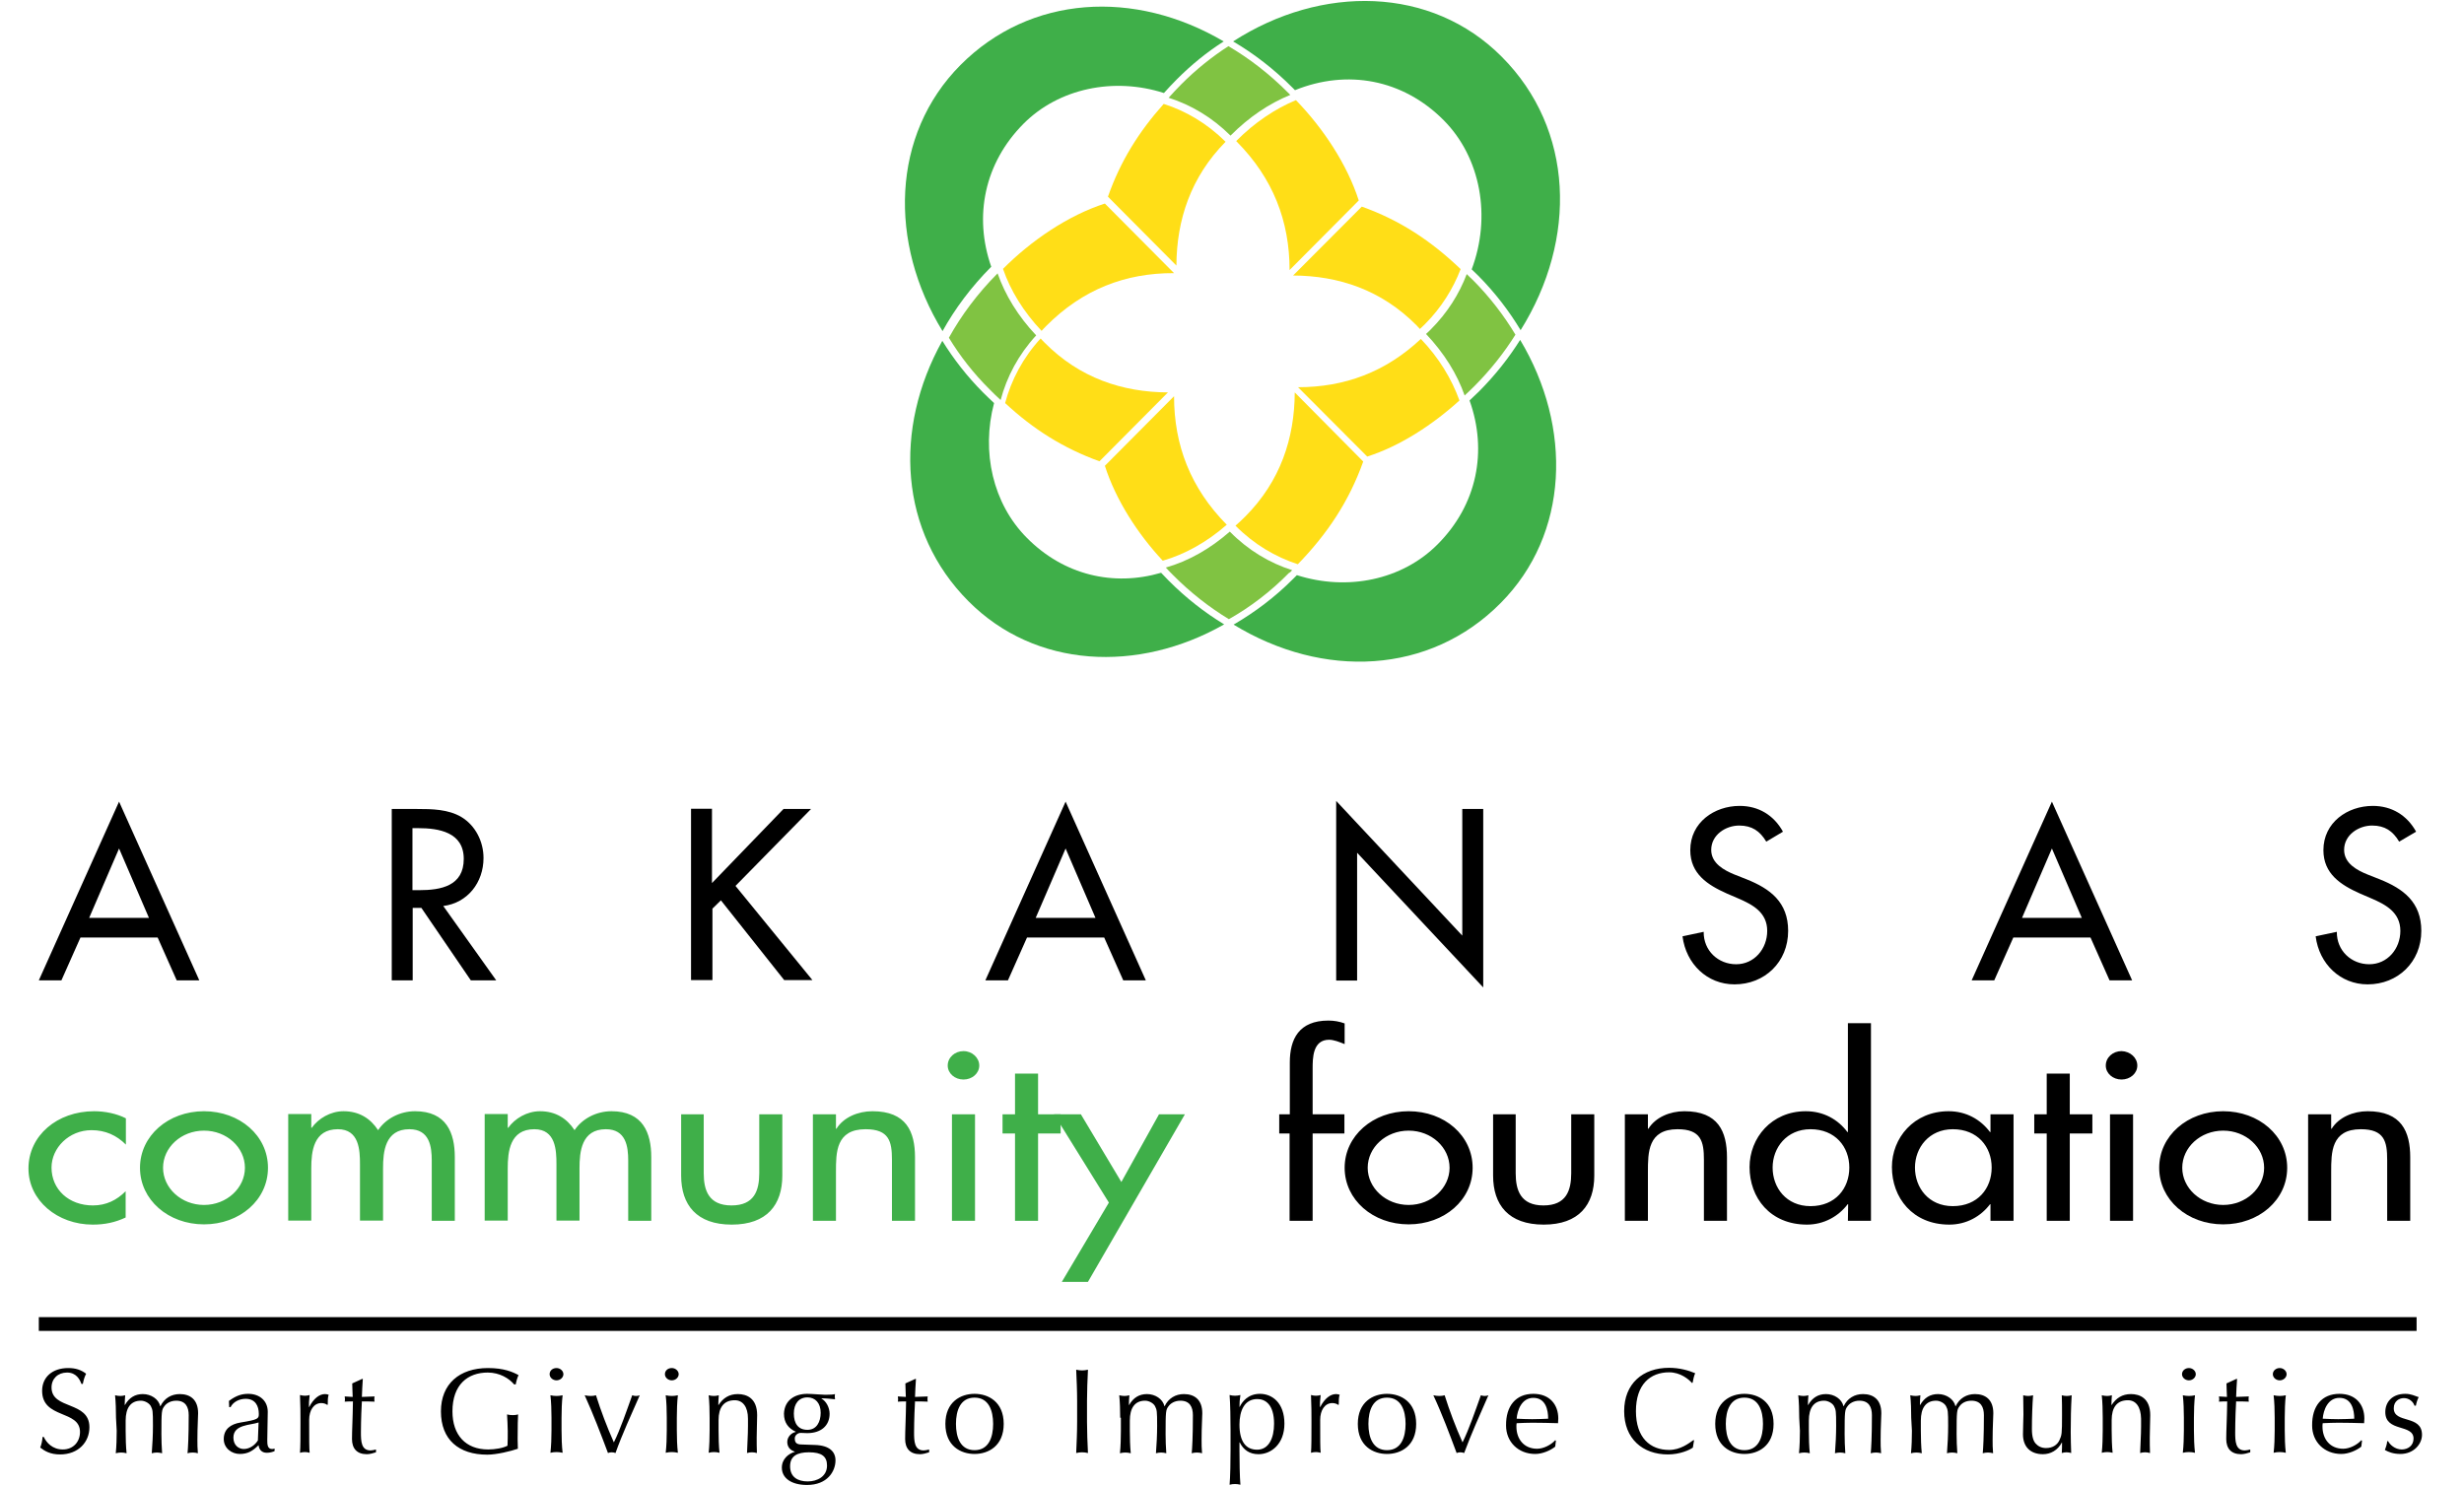<svg xmlns="http://www.w3.org/2000/svg" width="179" height="108" viewBox="0 0 179 108">
  <g fill="none" fill-rule="evenodd" transform="translate(2)">
    <g fill="#000" fill-rule="nonzero" transform="translate(.855 99.23)">
      <path d="M.325 5.176C.513 5.589.957 6.088 1.709 6.088 2.478 6.088 2.957 5.52 2.957 4.815 2.957 3.199.205 3.887.205 1.823.205.843.94.172 2.102.172 2.649.172 3.042.31 3.401.585 3.299.791 3.23.98 3.162 1.324L3.06 1.324C2.94.997 2.683.499 2.017.499 1.35.499.889.946.889 1.582.889 3.216 3.641 2.545 3.641 4.471 3.641 5.538 2.854 6.449 1.504 6.449.786 6.449.376 6.191.068 5.95.171 5.675.205 5.503.239 5.176L.325 5.176.325 5.176zM5.572 3.783C5.572 3.25 5.555 2.648 5.504 2.15 5.64 2.184 5.76 2.201 5.897 2.201 5.982 2.201 6.119 2.184 6.239 2.15 6.222 2.39 6.205 2.614 6.205 2.855L6.222 2.855C6.529 2.322 6.957 2.064 7.521 2.064 8.119 2.064 8.666 2.425 8.785 2.941L8.803 2.941C9.076 2.373 9.589 2.064 10.204 2.064 10.956 2.064 11.537 2.459 11.537 3.457 11.537 3.852 11.486 4.368 11.486 5.4 11.486 5.71 11.486 5.985 11.52 6.363 11.401 6.329 11.281 6.311 11.144 6.311 11.007 6.311 10.888 6.329 10.768 6.363 10.802 6.036 10.854 5.159 10.854 3.594 10.854 3.01 10.631 2.545 9.948 2.545 9.538 2.545 9.23 2.734 9.076 2.958 8.888 3.216 8.871 3.302 8.871 4.97 8.871 5.486 8.888 5.83 8.922 6.363 8.785 6.329 8.666 6.311 8.546 6.311 8.427 6.311 8.29 6.329 8.17 6.363 8.221 5.71 8.256 5.004 8.256 4.368 8.256 3.285 8.239 3.216 8.102 2.941 7.982 2.717 7.657 2.545 7.384 2.545 6.632 2.545 6.273 3.078 6.273 3.99L6.273 4.729C6.273 5.262 6.29 5.864 6.341 6.363 6.205 6.329 6.085 6.311 5.948 6.311 5.811 6.311 5.692 6.329 5.555 6.363 5.606 5.864 5.623 5.245 5.623 4.729L5.572 3.783 5.572 3.783zM13.776 2.562C14.306 2.167 14.717 2.046 15.178 2.046 16.016 2.046 16.597 2.562 16.597 3.354 16.597 4.007 16.562 4.661 16.562 5.4 16.562 5.692 16.562 6.054 16.904 6.054 16.956 6.054 17.024 6.054 17.092 6.019L17.092 6.208C16.973 6.26 16.768 6.329 16.528 6.329 16.152 6.329 15.964 6.088 15.93 5.778 15.503 6.191 15.161 6.415 14.563 6.415 13.982 6.415 13.4 6.002 13.4 5.331 13.4 4.626 13.879 4.248 14.631 4.127 15.896 3.921 15.947 3.852 15.947 3.508 15.947 2.924 15.691 2.408 14.99 2.408 14.528 2.408 14.084 2.631 13.896 3.01L13.794 3.01 13.776 2.562 13.776 2.562zM15.93 4.127C15.332 4.334 14.101 4.265 14.101 5.228 14.101 5.778 14.477 6.054 14.853 6.054 15.298 6.054 15.674 5.761 15.879 5.434L15.93 4.127zM20.921 2.855C20.853 2.786 20.665 2.717 20.494 2.717 19.93 2.717 19.605 3.25 19.605 3.938 19.605 5.469 19.605 5.933 19.639 6.329 19.519 6.294 19.4 6.277 19.297 6.277 19.178 6.277 19.058 6.294 18.938 6.329 18.972 5.899 18.972 5.211 18.972 4.231L18.972 3.955C18.972 3.491 18.972 2.889 18.938 2.132 19.075 2.167 19.178 2.184 19.297 2.184 19.417 2.184 19.537 2.167 19.639 2.132 19.588 2.562 19.588 2.769 19.588 2.992L19.605 3.01C19.93 2.373 20.357 2.064 20.75 2.064 20.853 2.064 20.921 2.081 21.024 2.115 20.955 2.253 20.955 2.597 20.955 2.82L20.921 2.855zM23.451.963L23.502.963C23.468 1.41 23.451 1.84 23.434 2.27 23.553 2.27 23.963 2.253 24.357 2.236 24.339 2.304 24.339 2.356 24.339 2.425 24.339 2.494 24.339 2.545 24.357 2.614 24.049 2.597 23.639 2.597 23.434 2.597 23.417 2.683 23.365 4.059 23.365 4.832 23.365 5.486 23.382 6.157 24.066 6.157 24.169 6.157 24.339 6.122 24.459 6.088L24.459 6.294C24.254 6.363 23.998 6.432 23.793 6.432 23.075 6.432 22.716 6.019 22.716 5.331 22.716 4.695 22.767 3.904 22.784 2.597 22.613 2.597 22.425 2.597 22.186 2.614 22.203 2.545 22.203 2.476 22.203 2.408 22.203 2.339 22.186 2.287 22.186 2.236 22.442 2.253 22.647 2.27 22.767 2.27 22.75 2.046 22.75 1.668 22.733 1.29L23.451.963zM34.492 1.359C34.133.929 33.45.499 32.578.499 31.125.499 30.014 1.376 30.014 3.319 30.014 5.039 30.971 6.088 32.612 6.088 33.108 6.088 33.706 5.985 34.014 5.813 34.031 5.469 34.031 5.108 34.031 4.746 34.031 4.334 33.997 3.921 33.98 3.543 34.099 3.577 34.253 3.594 34.407 3.594 34.544 3.594 34.663 3.577 34.783 3.543 34.766 3.801 34.749 4.368 34.749 5.331 34.749 5.555 34.766 5.813 34.766 6.036 34.27 6.208 33.228 6.466 32.544 6.466 30.476 6.466 29.177 5.383 29.177 3.319 29.177 1.324 30.527.172 32.595.172 33.774.172 34.407.464 34.817.688 34.732.843 34.646 1.152 34.612 1.359L34.492 1.359 34.492 1.359zM37.573.172C37.843.172 38.073.378 38.073.619 38.073.86 37.843 1.066 37.573 1.066 37.304 1.066 37.073.86 37.073.619 37.073.361 37.285.172 37.573.172zM37.208 3.783C37.208 3.25 37.189 2.648 37.131 2.15 37.285 2.184 37.419 2.201 37.573 2.201 37.727 2.201 37.862 2.184 38.016 2.15 37.958 2.648 37.939 3.268 37.939 3.783L37.939 4.695C37.939 5.228 37.958 5.83 38.016 6.329 37.862 6.294 37.727 6.277 37.573 6.277 37.419 6.277 37.285 6.294 37.131 6.329 37.189 5.83 37.208 5.211 37.208 4.695L37.208 3.783zM39.62 2.15C39.774 2.184 39.911 2.201 40.064 2.201 40.201 2.201 40.321 2.184 40.44 2.15 40.799 3.285 41.227 4.42 41.739 5.572 42.218 4.609 42.662 3.285 43.073 2.15 43.158 2.184 43.261 2.201 43.346 2.201 43.449 2.201 43.534 2.184 43.62 2.15 43.004 3.56 42.355 4.953 41.859 6.346 41.774 6.311 41.671 6.294 41.586 6.294 41.483 6.294 41.398 6.311 41.312 6.346 40.782 4.936 40.252 3.543 39.62 2.15zM45.949.172C46.218.172 46.449.378 46.449.619 46.449.86 46.218 1.066 45.949 1.066 45.679 1.066 45.449.86 45.449.619 45.449.361 45.66.172 45.949.172zM45.583 3.783C45.583 3.25 45.564 2.648 45.506 2.15 45.66 2.184 45.795 2.201 45.949 2.201 46.102 2.201 46.237 2.184 46.391 2.15 46.333 2.648 46.314 3.268 46.314 3.783L46.314 4.695C46.314 5.228 46.333 5.83 46.391 6.329 46.237 6.294 46.102 6.277 45.949 6.277 45.795 6.277 45.66 6.294 45.506 6.329 45.564 5.83 45.583 5.211 45.583 4.695L45.583 3.783zM50.525 2.511C49.722 2.511 49.346 3.044 49.346 3.955L49.346 4.695C49.346 5.228 49.363 5.83 49.414 6.329 49.277 6.294 49.158 6.277 49.021 6.277 48.884 6.277 48.764 6.294 48.628 6.329 48.679 5.83 48.696 5.211 48.696 4.695L48.696 3.783C48.696 3.25 48.679 2.648 48.628 2.15 48.764 2.184 48.884 2.201 49.021 2.201 49.106 2.201 49.243 2.184 49.363 2.15 49.346 2.39 49.328 2.614 49.328 2.855L49.346 2.855C49.67 2.356 50.115 2.064 50.747 2.064 51.397 2.064 52.149 2.373 52.149 3.594 52.149 4.093 52.115 4.626 52.115 5.211 52.115 5.589 52.115 5.968 52.132 6.346 51.995 6.311 51.892 6.294 51.773 6.294 51.653 6.294 51.533 6.311 51.414 6.346 51.431 5.71 51.482 5.056 51.482 4.385L51.482 3.852C51.482 2.992 51.106 2.511 50.525 2.511zM55.789 2.046C56.012 2.046 56.183 2.064 56.49 2.081 56.747 2.098 56.986 2.115 57.106 2.115 57.447 2.115 57.704 2.098 57.806 2.064 57.789 2.132 57.789 2.184 57.789 2.253 57.789 2.322 57.806 2.373 57.806 2.442 57.482 2.408 57.157 2.373 56.832 2.373L56.815 2.39C57.174 2.58 57.413 3.061 57.413 3.491 57.413 4.368 56.781 4.901 55.789 4.901 55.636 4.901 55.482 4.884 55.311 4.884 55.106 4.884 54.883 5.056 54.883 5.28 54.883 5.589 55.003 5.727 55.396 5.727 55.721 5.744 56.029 5.744 56.353 5.761 57.413 5.796 57.84 6.26 57.84 6.879 57.84 7.687 57.242 8.668 55.772 8.668 54.661 8.668 53.943 8.186 53.943 7.412 53.943 6.776 54.422 6.397 54.883 6.26L54.883 6.243C54.525 6.139 54.337 5.882 54.337 5.538 54.337 5.159 54.661 4.867 54.952 4.815L54.952 4.798C54.422 4.557 54.097 4.145 54.097 3.491 54.131 2.511 54.883 2.046 55.789 2.046zM55.909 6.294C55.054 6.294 54.542 6.569 54.542 7.309 54.542 8.1 55.106 8.41 55.824 8.41 56.524 8.41 57.225 8.048 57.225 7.257 57.225 6.587 56.832 6.294 55.909 6.294zM55.806 2.304C55.174 2.304 54.815 2.769 54.815 3.474 54.815 4.196 55.123 4.661 55.806 4.661 56.473 4.661 56.764 4.076 56.764 3.422 56.764 2.717 56.371 2.304 55.806 2.304zM63.635.963L63.686.963C63.652 1.41 63.635 1.84 63.618 2.27 63.737 2.27 64.148 2.253 64.541 2.236 64.524 2.304 64.524 2.356 64.524 2.425 64.524 2.494 64.524 2.545 64.541 2.614 64.233 2.597 63.823 2.597 63.618 2.597 63.601 2.683 63.549 4.059 63.549 4.832 63.549 5.486 63.566 6.157 64.25 6.157 64.353 6.157 64.524 6.122 64.643 6.088L64.643 6.294C64.438 6.363 64.182 6.432 63.977 6.432 63.259 6.432 62.9 6.019 62.9 5.331 62.9 4.695 62.951 3.904 62.968 2.597 62.797 2.597 62.609 2.597 62.37 2.614 62.387 2.545 62.387 2.476 62.387 2.408 62.387 2.339 62.37 2.287 62.37 2.236 62.626 2.253 62.831 2.27 62.951 2.27 62.934 2.046 62.934 1.668 62.917 1.29L63.635.963zM67.942 2.046C68.95 2.046 70.061 2.631 70.061 4.231 70.061 5.83 68.95 6.415 67.942 6.415 66.934 6.415 65.823 5.83 65.823 4.231 65.823 2.631 66.934 2.046 67.942 2.046zM67.942 6.139C68.968 6.139 69.292 5.211 69.292 4.231 69.292 3.25 68.968 2.322 67.942 2.322 66.917 2.322 66.592 3.25 66.592 4.231 66.592 5.211 66.917 6.139 67.942 6.139zM75.394 2.562C75.394 1.806 75.36 1.049 75.326.292 75.48.327 75.617.344 75.753.344 75.89.344 76.027.327 76.181.292 76.146 1.049 76.112 1.806 76.112 2.562L76.112 4.076C76.112 4.832 76.146 5.589 76.181 6.346 76.027 6.311 75.89 6.294 75.753 6.294 75.617 6.294 75.48 6.311 75.326 6.346 75.36 5.589 75.394 4.832 75.394 4.076L75.394 2.562zM78.522 3.783C78.522 3.25 78.505 2.648 78.454 2.15 78.591 2.184 78.71 2.201 78.847 2.201 78.932 2.201 79.069 2.184 79.189 2.15 79.172 2.39 79.155 2.614 79.155 2.855L79.172 2.855C79.479 2.322 79.907 2.064 80.471 2.064 81.069 2.064 81.616 2.425 81.736 2.941L81.753 2.941C82.026 2.373 82.539 2.064 83.154 2.064 83.906 2.064 84.487 2.459 84.487 3.457 84.487 3.852 84.436 4.368 84.436 5.4 84.436 5.71 84.436 5.985 84.47 6.363 84.351 6.329 84.231 6.311 84.094 6.311 83.958 6.311 83.838 6.329 83.718 6.363 83.752 6.036 83.804 5.159 83.804 3.594 83.804 3.01 83.582 2.545 82.898 2.545 82.488 2.545 82.18 2.734 82.026 2.958 81.838 3.216 81.821 3.302 81.821 4.97 81.821 5.486 81.838 5.83 81.872 6.363 81.736 6.329 81.616 6.311 81.496 6.311 81.377 6.311 81.24 6.329 81.12 6.363 81.172 5.71 81.206 5.004 81.206 4.368 81.206 3.285 81.189 3.216 81.052 2.941 80.932 2.717 80.607 2.545 80.334 2.545 79.582 2.545 79.223 3.078 79.223 3.99L79.223 4.729C79.223 5.262 79.24 5.864 79.291 6.363 79.155 6.329 79.035 6.311 78.898 6.311 78.761 6.311 78.642 6.329 78.505 6.363 78.556 5.864 78.573 5.245 78.573 4.729L78.573 3.783 78.522 3.783zM86.539 4.695C86.539 3.887 86.521 2.752 86.47 2.132 86.607 2.167 86.727 2.184 86.863 2.184 87 2.184 87.12 2.167 87.256 2.132 87.205 2.442 87.188 2.717 87.188 2.992L87.205 2.992C87.376 2.631 87.803 2.046 88.675 2.046 89.564 2.046 90.453 2.7 90.453 4.213 90.453 5.71 89.478 6.432 88.572 6.432 87.923 6.432 87.479 6.122 87.205 5.572L87.188 5.572 87.188 6.122C87.188 6.931 87.205 8.066 87.256 8.65 87.12 8.616 87 8.599 86.863 8.599 86.727 8.599 86.607 8.616 86.47 8.65 86.521 8.066 86.539 6.931 86.539 6.122L86.539 4.695zM88.487 2.425C87.547 2.425 87.188 3.268 87.188 4.282 87.188 5.486 87.632 6.105 88.47 6.105 89.307 6.105 89.701 5.28 89.701 4.213 89.701 2.803 89.051 2.425 88.487 2.425zM94.367 2.855C94.298 2.786 94.11 2.717 93.939 2.717 93.375 2.717 93.051 3.25 93.051 3.938 93.051 5.469 93.051 5.933 93.085 6.329 92.965 6.294 92.846 6.277 92.743 6.277 92.623 6.277 92.504 6.294 92.384 6.329 92.418 5.899 92.418 5.211 92.418 4.231L92.418 3.955C92.418 3.491 92.418 2.889 92.384 2.132 92.521 2.167 92.623 2.184 92.743 2.184 92.863 2.184 92.982 2.167 93.085 2.132 93.034 2.562 93.034 2.769 93.034 2.992L93.051 3.01C93.375 2.373 93.803 2.064 94.196 2.064 94.298 2.064 94.367 2.081 94.469 2.115 94.401 2.253 94.401 2.597 94.401 2.82L94.367 2.855zM97.905 2.046C98.913 2.046 100.024 2.631 100.024 4.231 100.024 5.83 98.913 6.415 97.905 6.415 96.896 6.415 95.785 5.83 95.785 4.231 95.785 2.631 96.896 2.046 97.905 2.046zM97.905 6.139C98.93 6.139 99.255 5.211 99.255 4.231 99.255 3.25 98.93 2.322 97.905 2.322 96.879 2.322 96.555 3.25 96.555 4.231 96.555 5.211 96.879 6.139 97.905 6.139zM101.272 2.15C101.426 2.184 101.563 2.201 101.717 2.201 101.853 2.201 101.973 2.184 102.093 2.15 102.451 3.285 102.879 4.42 103.392 5.572 103.87 4.609 104.315 3.285 104.725 2.15 104.81 2.184 104.913 2.201 104.998 2.201 105.101 2.201 105.186 2.184 105.272 2.15 104.656 3.56 104.024 4.953 103.511 6.346 103.426 6.311 103.323 6.294 103.238 6.294 103.135 6.294 103.05 6.311 102.964 6.346 102.434 4.936 101.922 3.543 101.272 2.15zM108.536 2.046C109.75 2.046 110.348 2.855 110.348 3.835 110.348 3.955 110.331 4.059 110.331 4.179 109.699 4.162 109.083 4.145 108.468 4.145 108.092 4.145 107.716 4.162 107.323 4.179 107.306 4.265 107.306 4.351 107.306 4.42 107.306 5.331 107.853 6.036 108.81 6.036 109.271 6.036 109.818 5.761 110.126 5.417L110.177 5.452 110.126 5.882C109.784 6.157 109.203 6.415 108.673 6.415 107.425 6.415 106.554 5.52 106.554 4.351 106.537 2.941 107.254 2.046 108.536 2.046zM107.323 3.852C107.682 3.869 108.092 3.887 108.451 3.887 108.827 3.887 109.237 3.869 109.613 3.852 109.613 3.233 109.442 2.339 108.536 2.339 107.699 2.339 107.374 3.216 107.323 3.852zM120.125 5.95C119.903 6.122 119.185 6.449 118.313 6.449 116.467 6.449 115.134 5.297 115.134 3.302 115.134 1.307 116.484.155 118.399.155 119.151.155 119.817.344 120.296.55 120.21.705 120.142 1.049 120.108 1.238L120.057 1.255C119.817.98 119.219.482 118.399.482 117.031.482 115.989 1.359 115.989 3.302 115.989 5.245 117.031 6.122 118.399 6.122 119.219 6.122 119.834 5.641 120.176 5.4L120.21 5.434 120.125 5.95zM123.868 2.046C124.877 2.046 125.988 2.631 125.988 4.231 125.988 5.83 124.877 6.415 123.868 6.415 122.86 6.415 121.749 5.83 121.749 4.231 121.749 2.631 122.86 2.046 123.868 2.046zM123.868 6.139C124.894 6.139 125.218 5.211 125.218 4.231 125.218 3.25 124.894 2.322 123.868 2.322 122.843 2.322 122.518 3.25 122.518 4.231 122.518 5.211 122.843 6.139 123.868 6.139zM127.851 3.783C127.851 3.25 127.834 2.648 127.782 2.15 127.919 2.184 128.039 2.201 128.175 2.201 128.261 2.201 128.398 2.184 128.517 2.15 128.5 2.39 128.483 2.614 128.483 2.855L128.5 2.855C128.808 2.322 129.235 2.064 129.799 2.064 130.397 2.064 130.944 2.425 131.064 2.941L131.081 2.941C131.355 2.373 131.867 2.064 132.483 2.064 133.235 2.064 133.816 2.459 133.816 3.457 133.816 3.852 133.765 4.368 133.765 5.4 133.765 5.71 133.765 5.985 133.799 6.363 133.679 6.329 133.56 6.311 133.423 6.311 133.286 6.311 133.166 6.329 133.047 6.363 133.081 6.036 133.132 5.159 133.132 3.594 133.132 3.01 132.91 2.545 132.226 2.545 131.816 2.545 131.508 2.734 131.355 2.958 131.167 3.216 131.15 3.302 131.15 4.97 131.15 5.486 131.167 5.83 131.201 6.363 131.064 6.329 130.944 6.311 130.825 6.311 130.705 6.311 130.568 6.329 130.449 6.363 130.5 5.71 130.534 5.004 130.534 4.368 130.534 3.285 130.517 3.216 130.38 2.941 130.261 2.717 129.936 2.545 129.662 2.545 128.91 2.545 128.551 3.078 128.551 3.99L128.551 4.729C128.551 5.262 128.569 5.864 128.62 6.363 128.483 6.329 128.363 6.311 128.227 6.311 128.09 6.311 127.97 6.329 127.834 6.363 127.885 5.864 127.902 5.245 127.902 4.729L127.851 3.783 127.851 3.783zM135.987 3.783C135.987 3.25 135.97 2.648 135.918 2.15 136.055 2.184 136.175 2.201 136.311 2.201 136.397 2.201 136.534 2.184 136.653 2.15 136.636 2.39 136.619 2.614 136.619 2.855L136.636 2.855C136.944 2.322 137.371 2.064 137.935 2.064 138.533 2.064 139.08 2.425 139.2 2.941L139.217 2.941C139.491 2.373 140.003 2.064 140.619 2.064 141.371 2.064 141.952 2.459 141.952 3.457 141.952 3.852 141.901 4.368 141.901 5.4 141.901 5.71 141.901 5.985 141.935 6.363 141.815 6.329 141.695 6.311 141.559 6.311 141.422 6.311 141.302 6.329 141.183 6.363 141.217 6.036 141.268 5.159 141.268 3.594 141.268 3.01 141.046 2.545 140.362 2.545 139.935 2.545 139.644 2.734 139.491 2.958 139.303 3.216 139.285 3.302 139.285 4.97 139.285 5.486 139.303 5.83 139.337 6.363 139.2 6.329 139.08 6.311 138.961 6.311 138.841 6.311 138.704 6.329 138.585 6.363 138.636 5.71 138.67 5.004 138.67 4.368 138.67 3.285 138.653 3.216 138.516 2.941 138.397 2.717 138.072 2.545 137.798 2.545 137.046 2.545 136.687 3.078 136.687 3.99L136.687 4.729C136.687 5.262 136.705 5.864 136.756 6.363 136.619 6.329 136.499 6.311 136.363 6.311 136.226 6.311 136.106 6.329 135.97 6.363 136.021 5.864 136.038 5.245 136.038 4.729L135.987 3.783 135.987 3.783zM144.14 3.543C144.14 3.13 144.123 2.631 144.123 2.15 144.242 2.184 144.379 2.201 144.482 2.201 144.584 2.201 144.721 2.184 144.84 2.15 144.789 2.838 144.755 3.732 144.755 4.592 144.755 5.194 144.875 5.486 145.028 5.658 145.199 5.847 145.439 5.985 145.781 5.985 146.276 5.985 146.601 5.744 146.755 5.417 146.926 5.039 146.943 4.97 146.943 3.594 146.943 3.113 146.943 2.58 146.926 2.15 147.045 2.184 147.165 2.201 147.285 2.201 147.404 2.201 147.524 2.184 147.644 2.15 147.592 3.061 147.575 3.887 147.575 4.815 147.575 5.331 147.592 5.847 147.609 6.346 147.49 6.311 147.387 6.294 147.268 6.294 147.148 6.294 147.045 6.311 146.926 6.346 146.943 6.088 146.943 5.83 146.943 5.589L146.926 5.589C146.635 6.139 146.122 6.432 145.558 6.432 144.652 6.432 144.106 5.899 144.106 4.987 144.106 4.368 144.14 3.973 144.14 3.543zM151.729 2.511C150.925 2.511 150.549 3.044 150.549 3.955L150.549 4.695C150.549 5.228 150.566 5.83 150.618 6.329 150.481 6.294 150.361 6.277 150.225 6.277 150.088 6.277 149.968 6.294 149.831 6.329 149.883 5.83 149.9 5.211 149.9 4.695L149.9 3.783C149.9 3.25 149.883 2.648 149.831 2.15 149.968 2.184 150.088 2.201 150.225 2.201 150.31 2.201 150.447 2.184 150.566 2.15 150.549 2.39 150.532 2.614 150.532 2.855L150.549 2.855C150.874 2.356 151.318 2.064 151.951 2.064 152.6 2.064 153.352 2.373 153.352 3.594 153.352 4.093 153.318 4.626 153.318 5.211 153.318 5.589 153.318 5.968 153.335 6.346 153.199 6.311 153.096 6.294 152.976 6.294 152.857 6.294 152.737 6.311 152.617 6.346 152.635 5.71 152.686 5.056 152.686 4.385L152.686 3.852C152.669 2.992 152.31 2.511 151.729 2.511zM156.16.172C156.429.172 156.66.378 156.66.619 156.66.86 156.429 1.066 156.16 1.066 155.891 1.066 155.66.86 155.66.619 155.66.361 155.891.172 156.16.172zM155.795 3.783C155.795 3.25 155.775 2.648 155.718 2.15 155.871 2.184 156.006 2.201 156.16 2.201 156.314 2.201 156.448 2.184 156.602 2.15 156.545 2.648 156.525 3.268 156.525 3.783L156.525 4.695C156.525 5.228 156.545 5.83 156.602 6.329 156.448 6.294 156.314 6.277 156.16 6.277 156.006 6.277 155.871 6.294 155.718 6.329 155.775 5.83 155.795 5.211 155.795 4.695L155.795 3.783zM159.608.963L159.66.963C159.625 1.41 159.608 1.84 159.591 2.27 159.711 2.27 160.121 2.253 160.514 2.236 160.497 2.304 160.497 2.356 160.497 2.425 160.497 2.494 160.497 2.545 160.514 2.614 160.206 2.597 159.796 2.597 159.591 2.597 159.574 2.683 159.523 4.059 159.523 4.832 159.523 5.486 159.54 6.157 160.224 6.157 160.326 6.157 160.497 6.122 160.617 6.088L160.617 6.294C160.412 6.363 160.155 6.432 159.95 6.432 159.232 6.432 158.873 6.019 158.873 5.331 158.873 4.695 158.925 3.904 158.942 2.597 158.771 2.597 158.583 2.597 158.343 2.614 158.361 2.545 158.361 2.476 158.361 2.408 158.361 2.339 158.343 2.287 158.343 2.236 158.6 2.253 158.805 2.27 158.925 2.27 158.907 2.046 158.907 1.668 158.89 1.29L159.608.963zM162.758.172C163.027.172 163.258.378 163.258.619 163.258.86 163.027 1.066 162.758 1.066 162.488 1.066 162.258.86 162.258.619 162.258.361 162.488.172 162.758.172zM162.392 3.783C162.392 3.25 162.373 2.648 162.315 2.15 162.469 2.184 162.604 2.201 162.758 2.201 162.911 2.201 163.046 2.184 163.2 2.15 163.142 2.648 163.123 3.268 163.123 3.783L163.123 4.695C163.123 5.228 163.142 5.83 163.2 6.329 163.046 6.294 162.911 6.277 162.758 6.277 162.604 6.277 162.469 6.294 162.315 6.329 162.373 5.83 162.392 5.211 162.392 4.695L162.392 3.783zM167.095 2.046C168.308 2.046 168.906 2.855 168.906 3.835 168.906 3.955 168.889 4.059 168.889 4.179 168.257 4.162 167.642 4.145 167.026 4.145 166.65 4.145 166.274 4.162 165.881 4.179 165.864 4.265 165.864 4.351 165.864 4.42 165.864 5.331 166.411 6.036 167.368 6.036 167.83 6.036 168.377 5.761 168.684 5.417L168.736 5.452 168.684 5.882C168.342 6.157 167.761 6.415 167.231 6.415 165.984 6.415 165.112 5.52 165.112 4.351 165.095 2.941 165.813 2.046 167.095 2.046zM165.881 3.852C166.24 3.869 166.65 3.887 167.009 3.887 167.385 3.887 167.795 3.869 168.172 3.852 168.172 3.233 168.001 2.339 167.095 2.339 166.257 2.339 165.932 3.216 165.881 3.852zM170.633 5.486C170.752 5.727 171.128 6.088 171.624 6.088 172.069 6.088 172.479 5.813 172.479 5.297 172.479 4.213 170.428 4.85 170.428 3.371 170.428 2.614 170.958 2.046 171.881 2.046 172.308 2.046 172.581 2.201 172.855 2.287 172.752 2.459 172.667 2.786 172.65 2.906L172.547 2.906C172.462 2.631 172.171 2.356 171.778 2.356 171.436 2.356 171.043 2.58 171.043 3.096 171.043 4.231 173.094 3.543 173.094 5.022 173.094 5.692 172.496 6.415 171.522 6.415 170.992 6.415 170.633 6.26 170.394 6.122 170.462 5.968 170.564 5.658 170.564 5.486L170.633 5.486 170.633 5.486z"/>
    </g>
    <g fill-rule="nonzero" transform="translate(0 74.121)">
      <path fill="#3FAF49" d="M7.145 9.046C6.478 8.375 5.658 7.997 4.649 7.997 3.008 7.997 1.743 9.287 1.743 10.714 1.743 12.296 2.991 13.466 4.752 13.466 5.726 13.466 6.495 13.07 7.128 12.434L7.128 14.343C6.358 14.704 5.606 14.859 4.735 14.859 2.171 14.859.068 13.104.068 10.783.068 8.392 2.154 6.621 4.837 6.621 5.623 6.621 6.478 6.793 7.145 7.137L7.145 9.046 7.145 9.046zM17.468 10.731C17.468 13.07 15.417 14.841 12.819 14.841 10.221 14.841 8.17 13.053 8.17 10.731 8.17 8.41 10.221 6.621 12.819 6.621 15.417 6.621 17.468 8.392 17.468 10.731zM9.845 10.731C9.845 12.193 11.161 13.431 12.819 13.431 14.477 13.431 15.793 12.193 15.793 10.731 15.793 9.252 14.477 8.031 12.819 8.031 11.161 8.031 9.845 9.252 9.845 10.731zM20.613 7.825L20.648 7.825C21.126 7.154 21.998 6.621 22.955 6.621 24.083 6.621 24.904 7.137 25.468 7.997 26.015 7.171 27.04 6.621 28.151 6.621 30.441 6.621 31.04 8.203 31.04 9.957L31.04 14.583 29.365 14.583 29.365 10.198C29.365 9.201 29.211 7.928 27.741 7.928 25.963 7.928 25.827 9.579 25.827 10.766L25.827 14.566 24.151 14.566 24.151 10.473C24.151 9.459 24.1 7.928 22.545 7.928 20.767 7.928 20.613 9.562 20.613 10.766L20.613 14.566 18.938 14.566 18.938 6.827 20.613 6.827 20.613 7.825 20.613 7.825zM34.885 7.825L34.92 7.825C35.398 7.154 36.27 6.621 37.227 6.621 38.355 6.621 39.176 7.137 39.74 7.997 40.287 7.171 41.312 6.621 42.423 6.621 44.714 6.621 45.312 8.203 45.312 9.957L45.312 14.583 43.637 14.583 43.637 10.198C43.637 9.201 43.483 7.928 42.013 7.928 40.235 7.928 40.099 9.579 40.099 10.766L40.099 14.566 38.424 14.566 38.424 10.473C38.424 9.459 38.372 7.928 36.817 7.928 35.039 7.928 34.885 9.562 34.885 10.766L34.885 14.566 33.21 14.566 33.21 6.827 34.885 6.827 34.885 7.825 34.885 7.825zM49.123 6.845L49.123 11.127C49.123 12.365 49.482 13.466 51.14 13.466 52.798 13.466 53.157 12.382 53.157 11.127L53.157 6.845 54.832 6.845 54.832 11.299C54.832 13.414 53.721 14.859 51.157 14.859 48.594 14.859 47.483 13.414 47.483 11.299L47.483 6.845 49.123 6.845zM58.729 7.894L58.763 7.894C59.276 7.068 60.319 6.621 61.379 6.621 63.84 6.621 64.472 8.1 64.472 9.975L64.472 14.583 62.797 14.583 62.797 10.146C62.797 8.822 62.592 7.928 60.883 7.928 58.729 7.928 58.729 9.613 58.729 11.024L58.729 14.583 57.054 14.583 57.054 6.845 58.729 6.845 58.729 7.894zM69.139 3.302C69.139 3.869 68.626 4.317 67.993 4.317 67.361 4.317 66.848 3.869 66.848 3.302 66.848 2.717 67.361 2.253 67.993 2.253 68.626 2.253 69.139 2.734 69.139 3.302zM68.831 14.583L67.156 14.583 67.156 6.845 68.831 6.845 68.831 14.583z"/>
      <polygon fill="#3FAF49" points="73.412 14.583 71.737 14.583 71.737 8.238 70.831 8.238 70.831 6.845 71.737 6.845 71.737 3.887 73.412 3.887 73.412 6.845 75.052 6.845 75.052 8.238 73.412 8.238"/>
      <polygon fill="#3FAF49" points="74.574 6.845 76.522 6.845 79.462 11.763 82.197 6.845 84.077 6.845 77.035 19.02 75.138 19.02 78.556 13.259"/>
      <path fill="#000" d="M95.666 1.737C95.324 1.599 94.897 1.427 94.555 1.427 93.358 1.427 93.358 2.769 93.358 3.525L93.358 6.845 95.666 6.845 95.666 8.238 93.358 8.238 93.358 14.583 91.683 14.583 91.683 8.238 90.931 8.238 90.931 6.845 91.7 6.845 91.7 3.078C91.7 1.393 92.35.034 94.504.034 94.914.034 95.307.103 95.683.241L95.683 1.737 95.666 1.737zM104.981 10.731C104.981 13.07 102.93 14.841 100.332 14.841 97.734 14.841 95.683 13.053 95.683 10.731 95.683 8.41 97.734 6.621 100.332 6.621 102.947 6.621 104.981 8.392 104.981 10.731zM97.358 10.731C97.358 12.193 98.674 13.431 100.332 13.431 101.99 13.431 103.306 12.193 103.306 10.731 103.306 9.252 101.99 8.031 100.332 8.031 98.674 8.031 97.358 9.252 97.358 10.731zM108.109 6.845L108.109 11.127C108.109 12.365 108.468 13.466 110.126 13.466 111.784 13.466 112.143 12.382 112.143 11.127L112.143 6.845 113.818 6.845 113.818 11.299C113.818 13.414 112.707 14.859 110.143 14.859 107.579 14.859 106.468 13.414 106.468 11.299L106.468 6.845 108.109 6.845zM117.715 7.894L117.749 7.894C118.262 7.068 119.305 6.621 120.364 6.621 122.826 6.621 123.458 8.1 123.458 9.975L123.458 14.583 121.783 14.583 121.783 10.146C121.783 8.822 121.578 7.928 119.869 7.928 117.715 7.928 117.715 9.613 117.715 11.024L117.715 14.583 116.04 14.583 116.04 6.845 117.715 6.845 117.715 7.894zM132.261 13.38L132.226 13.38C131.56 14.257 130.5 14.859 129.269 14.859 126.586 14.859 125.099 12.898 125.099 10.68 125.099 8.564 126.688 6.621 129.184 6.621 130.483 6.621 131.526 7.223 132.209 8.134L132.243 8.134 132.243.224 133.918.224 133.918 14.583 132.243 14.583 132.261 13.38 132.261 13.38zM132.346 10.714C132.346 9.201 131.32 7.928 129.526 7.928 127.799 7.928 126.774 9.269 126.774 10.714 126.774 12.176 127.765 13.517 129.526 13.517 131.338 13.517 132.346 12.227 132.346 10.714zM144.276 14.583L142.601 14.583 142.601 13.38 142.567 13.38C141.901 14.257 140.858 14.859 139.61 14.859 136.944 14.859 135.44 12.898 135.44 10.68 135.44 8.564 137.029 6.621 139.559 6.621 140.841 6.621 141.883 7.223 142.567 8.134L142.601 8.134 142.601 6.845 144.276 6.845 144.276 14.583 144.276 14.583zM142.687 10.714C142.687 9.201 141.661 7.928 139.867 7.928 138.14 7.928 137.115 9.269 137.115 10.714 137.115 12.176 138.106 13.517 139.867 13.517 141.678 13.517 142.687 12.227 142.687 10.714z"/>
      <polygon fill="#000" points="148.361 14.583 146.686 14.583 146.686 8.238 145.781 8.238 145.781 6.845 146.686 6.845 146.686 3.887 148.361 3.887 148.361 6.845 150.002 6.845 150.002 8.238 148.361 8.238"/>
      <path fill="#000" d="M153.267 3.302C153.267 3.869 152.754 4.317 152.122 4.317 151.489 4.317 150.977 3.869 150.977 3.302 150.977 2.717 151.489 2.253 152.122 2.253 152.754 2.27 153.267 2.734 153.267 3.302zM152.959 14.583L151.284 14.583 151.284 6.845 152.959 6.845 152.959 14.583zM164.155 10.731C164.155 13.07 162.104 14.841 159.506 14.841 156.908 14.841 154.857 13.053 154.857 10.731 154.857 8.41 156.908 6.621 159.506 6.621 162.104 6.621 164.155 8.392 164.155 10.731zM156.532 10.731C156.532 12.193 157.848 13.431 159.506 13.431 161.164 13.431 162.48 12.193 162.48 10.731 162.48 9.252 161.164 8.031 159.506 8.031 157.848 8.031 156.532 9.252 156.532 10.731zM167.351 7.894L167.385 7.894C167.898 7.068 168.941 6.621 170 6.621 172.462 6.621 173.094 8.1 173.094 9.975L173.094 14.583 171.419 14.583 171.419 10.146C171.419 8.822 171.214 7.928 169.505 7.928 167.351 7.928 167.351 9.613 167.351 11.024L167.351 14.583 165.676 14.583 165.676 6.845 167.351 6.845 167.351 7.894z"/>
    </g>
    <path stroke="#000" d="M173.556,96.203 L0.82,96.203"/>
    <g transform="translate(63.583)">
      <path d="M27.69,19.244 C27.707,15.684 26.493,12.554 23.844,9.889 C23.827,9.871 23.81,9.871 23.81,9.854 C21.28,12.417 20.254,15.529 20.237,18.848 L15.263,13.844 C16.169,11.282 17.503,9.132 19.314,7.12 C15.674,5.95 11.674,6.776 9.11,9.355 C6.273,12.21 5.487,16.08 6.769,19.743 C8.82,17.679 11.503,15.856 14.17,14.996 L19.195,20.052 C15.657,20.035 12.546,21.256 9.896,23.922 C9.777,24.042 9.674,24.162 9.555,24.266 C9.657,24.369 9.743,24.472 9.845,24.575 C12.392,27.138 15.486,28.169 18.802,28.187 L13.845,33.174 C11.23,32.228 9.059,30.852 6.991,28.943 C6.051,32.469 6.905,36.252 9.367,38.729 C12.067,41.446 15.657,42.289 19.126,41.257 C17.297,39.279 15.708,36.803 14.922,34.361 L19.947,29.304 C19.93,32.864 21.126,35.977 23.775,38.643 C24.015,38.436 24.254,38.213 24.493,37.972 C27.04,35.41 28.066,32.297 28.083,28.961 L33.057,33.965 C32.031,36.837 30.493,39.193 28.305,41.429 C31.946,42.598 35.945,41.79 38.526,39.193 C41.381,36.321 42.15,32.417 40.851,28.737 C38.902,30.525 36.526,32.056 34.15,32.813 L29.125,27.757 C32.493,27.774 35.484,26.656 38.048,24.248 C37.962,24.162 37.877,24.059 37.791,23.973 C35.244,21.411 32.151,20.379 28.835,20.362 L33.809,15.357 C36.561,16.355 38.834,17.834 40.987,19.897 C42.423,16.08 41.654,11.78 38.953,9.063 C35.996,6.088 31.928,5.366 28.151,6.879 C30.134,8.925 31.877,11.557 32.715,14.171 L27.69,19.244 Z"/>
      <path fill="#3FAF49" fill-rule="nonzero" d="M18.767,41.618 C15.298,42.632 11.691,41.79 9.008,39.073 C6.546,36.596 5.692,32.83 6.632,29.287 C6.358,29.029 6.085,28.771 5.828,28.513 C4.666,27.344 3.692,26.089 2.872,24.764 C-0.701,31.179 -0.239,38.66 4.769,43.682 C9.623,48.566 17.092,48.927 23.348,45.367 C21.929,44.507 20.562,43.441 19.297,42.168 C19.126,41.979 18.938,41.807 18.767,41.618 Z"/>
      <path fill="#FFDE17" fill-rule="nonzero" d="M19.707 19.846L14.682 14.79C12.016 15.65 9.332 17.473 7.281 19.536 7.828 21.118 8.768 22.649 10.084 24.042 10.187 23.922 10.307 23.801 10.426 23.681 13.059 21.032 16.169 19.829 19.707 19.846zM28.476 28.513C28.459 31.85 27.433 34.962 24.886 37.525 24.647 37.766 24.408 37.989 24.169 38.196 24.169 38.196 24.186 38.213 24.186 38.213 25.519 39.554 27.074 40.466 28.698 40.999 30.869 38.763 32.424 36.407 33.45 33.535L28.476 28.513z"/>
      <path fill="#3FAF49" fill-rule="nonzero" d="M6.427,19.382 C5.145,15.718 5.931,11.849 8.768,8.994 C11.332,6.415 15.332,5.589 18.972,6.759 C19.263,6.432 19.571,6.105 19.895,5.778 C20.955,4.712 22.1,3.783 23.314,3.01 C16.87,-0.791 9.264,-0.378 4.188,4.729 C-0.838,9.785 -1.043,17.645 2.889,24.059 C3.794,22.425 4.974,20.843 6.427,19.382 C6.41,19.399 6.41,19.382 6.427,19.382 Z"/>
      <path fill="#FFDE17" fill-rule="nonzero" d="M24.22 10.25C24.237 10.267 24.254 10.267 24.254 10.284 26.903 12.95 28.1 16.08 28.1 19.622L33.125 14.566C32.287 11.952 30.544 9.321 28.561 7.275 27.04 7.911 25.57 8.891 24.22 10.25 24.237 10.232 24.237 10.25 24.22 10.25zM19.263 28.513C15.947 28.496 12.853 27.464 10.307 24.902 10.204 24.799 10.102 24.696 10.016 24.592 8.734 25.985 7.88 27.619 7.435 29.287 9.486 31.196 11.674 32.572 14.289 33.518L19.263 28.513z"/>
      <path fill="#80C342" fill-rule="nonzero" d="M7.11,29.064 C7.555,27.378 8.409,25.762 9.691,24.369 C8.375,22.976 7.435,21.428 6.888,19.863 C6.888,19.863 6.871,19.863 6.871,19.88 C5.435,21.325 4.256,22.907 3.35,24.541 C4.153,25.865 5.145,27.138 6.307,28.29 C6.563,28.548 6.837,28.823 7.11,29.064 Z"/>
      <path fill="#FFDE17" fill-rule="nonzero" d="M19.878,19.296 C19.895,15.976 20.921,12.864 23.451,10.301 C22.117,8.977 20.579,8.066 18.955,7.55 C17.144,9.579 15.81,11.711 14.905,14.291 L19.878,19.296 Z"/>
      <path fill="#3FAF49" fill-rule="nonzero" d="M43.517,4.127 C38.406,-1.015 30.424,-1.135 23.998,3.01 C25.519,3.904 26.972,5.022 28.322,6.38 C28.373,6.432 28.442,6.501 28.493,6.552 C32.27,5.022 36.321,5.744 39.295,8.736 C41.996,11.454 42.765,15.753 41.329,19.571 C41.483,19.725 41.654,19.88 41.808,20.035 C43.021,21.256 44.047,22.597 44.884,23.99 C49.021,17.369 48.764,9.39 43.517,4.127 Z"/>
      <path fill="#FFDE17" fill-rule="nonzero" d="M33.74,33.174 C36.116,32.417 38.492,30.869 40.44,29.098 C39.876,27.533 38.953,26.003 37.637,24.627 C35.073,27.034 32.099,28.135 28.715,28.135 L33.74,33.174 Z"/>
      <path fill="#80C342" fill-rule="nonzero" d="M19.314,7.103 C20.938,7.618 22.476,8.53 23.81,9.854 C23.81,9.854 23.827,9.837 23.827,9.837 C25.16,8.496 26.63,7.515 28.151,6.896 C28.1,6.845 28.031,6.776 27.98,6.724 C26.63,5.366 25.177,4.248 23.656,3.354 C22.459,4.127 21.297,5.056 20.237,6.122 C19.913,6.449 19.605,6.776 19.314,7.103 Z"/>
      <path fill="#FFDE17" fill-rule="nonzero" d="M14.682 33.845C15.469 36.304 17.041 38.763 18.887 40.741 20.494 40.276 22.083 39.399 23.536 38.127 20.904 35.461 19.707 32.348 19.707 28.789L14.682 33.845zM28.356 20.018C31.672 20.035 34.766 21.067 37.313 23.629 37.398 23.715 37.483 23.818 37.569 23.904 37.689 23.784 37.825 23.664 37.945 23.543 39.124 22.357 39.979 20.981 40.526 19.554 38.372 17.49 36.099 15.994 33.347 15.013L28.356 20.018z"/>
      <path fill="#3FAF49" fill-rule="nonzero" d="M41.175,29.098 C42.492,32.778 41.722,36.682 38.851,39.554 C36.27,42.151 32.287,42.959 28.63,41.79 C28.544,41.876 28.476,41.945 28.39,42.031 C27.04,43.389 25.57,44.49 24.032,45.384 C30.544,49.357 38.287,49.013 43.432,43.819 C48.406,38.815 48.662,31.059 44.85,24.696 C44.03,26.003 43.039,27.258 41.876,28.427 C41.654,28.634 41.415,28.875 41.175,29.098 Z"/>
      <path fill="#80C342" fill-rule="nonzero" d="M28.288 41.429C26.664 40.913 25.092 39.984 23.775 38.643 23.775 38.643 23.758 38.625 23.758 38.625 22.306 39.898 20.733 40.775 19.109 41.239 19.28 41.429 19.468 41.618 19.639 41.79 20.904 43.062 22.271 44.129 23.69 44.989 25.245 44.111 26.715 42.994 28.049 41.635 28.134 41.601 28.219 41.515 28.288 41.429zM40.97 19.915C40.423 21.359 39.569 22.718 38.389 23.904 38.27 24.025 38.15 24.145 38.013 24.266 39.329 25.659 40.27 27.172 40.817 28.737 41.056 28.513 41.295 28.29 41.534 28.049 42.697 26.88 43.688 25.624 44.508 24.317 43.671 22.924 42.645 21.583 41.432 20.362 41.278 20.224 41.124 20.069 40.97 19.915z"/>
    </g>
    <g fill="#000" fill-rule="nonzero" transform="translate(.684 58.127)">
      <path d="M3.162 9.992L1.778 13.104.137 13.104 5.965.12 11.794 13.104 10.153 13.104 8.768 9.992 3.162 9.992zM5.965 3.525L3.794 8.564 8.136 8.564 5.965 3.525zM33.364 13.104L31.518 13.104 27.929 7.842 27.296 7.842 27.296 13.104 25.775 13.104 25.775.654 27.621.654C28.698.654 29.877.671 30.835 1.238 31.86 1.857 32.441 3.027 32.441 4.213 32.441 6.002 31.279 7.481 29.518 7.704L33.364 13.104zM27.296 6.552L27.775 6.552C29.33 6.552 31.006 6.26 31.006 4.282 31.006 2.339 29.194 2.046 27.69 2.046L27.279 2.046 27.279 6.552 27.296 6.552z"/>
      <polygon points="54.234 .654 56.234 .654 50.747 6.243 56.336 13.087 54.285 13.087 49.687 7.292 49.072 7.894 49.072 13.087 47.517 13.087 47.517 .636 49.038 .636 49.038 6.036"/>
      <path d="M71.925,9.992 L70.54,13.104 L68.899,13.104 L74.728,0.12 L80.556,13.104 L78.915,13.104 L77.531,9.992 L71.925,9.992 Z M74.728,3.525 L72.557,8.564 L76.898,8.564 L74.728,3.525 Z"/>
      <polygon points="94.384 .069 103.545 9.854 103.545 .654 105.067 .654 105.067 13.62 95.905 3.835 95.905 13.122 94.384 13.122"/>
      <path d="M125.629 3.027C125.167 2.253 124.586 1.857 123.663 1.857 122.689 1.857 121.629 2.528 121.629 3.629 121.629 4.609 122.569 5.108 123.321 5.417L124.193 5.761C125.919 6.449 127.218 7.429 127.218 9.51 127.218 11.78 125.509 13.397 123.321 13.397 121.339 13.397 119.8 11.918 119.544 9.906L121.082 9.579C121.065 10.955 122.142 11.935 123.441 11.935 124.757 11.935 125.697 10.817 125.697 9.51 125.697 8.169 124.637 7.601 123.595 7.154L122.757 6.793C121.373 6.174 120.108 5.366 120.108 3.646 120.108 1.634 121.851.43 123.697.43 125.065.43 126.176 1.101 126.842 2.304L125.629 3.027zM143.576 9.992L142.191 13.104 140.55 13.104 146.379.12 152.207 13.104 150.566 13.104 149.182 9.992 143.576 9.992zM146.379 3.525L144.208 8.564 148.55 8.564 146.379 3.525zM171.607 3.027C171.146 2.253 170.564 1.857 169.641 1.857 168.667 1.857 167.607 2.528 167.607 3.629 167.607 4.609 168.548 5.108 169.317 5.417L170.188 5.761C171.915 6.449 173.214 7.429 173.214 9.51 173.214 11.78 171.505 13.397 169.317 13.397 167.334 13.397 165.796 11.918 165.539 9.906L167.078 9.579C167.061 10.955 168.137 11.935 169.436 11.935 170.752 11.935 171.693 10.817 171.693 9.51 171.693 8.169 170.633 7.601 169.59 7.154L168.753 6.793C167.368 6.174 166.103 5.366 166.103 3.646 166.103 1.634 167.847.43 169.693.43 171.06.43 172.171 1.101 172.838 2.304L171.607 3.027z"/>
    </g>
  </g>
</svg>

